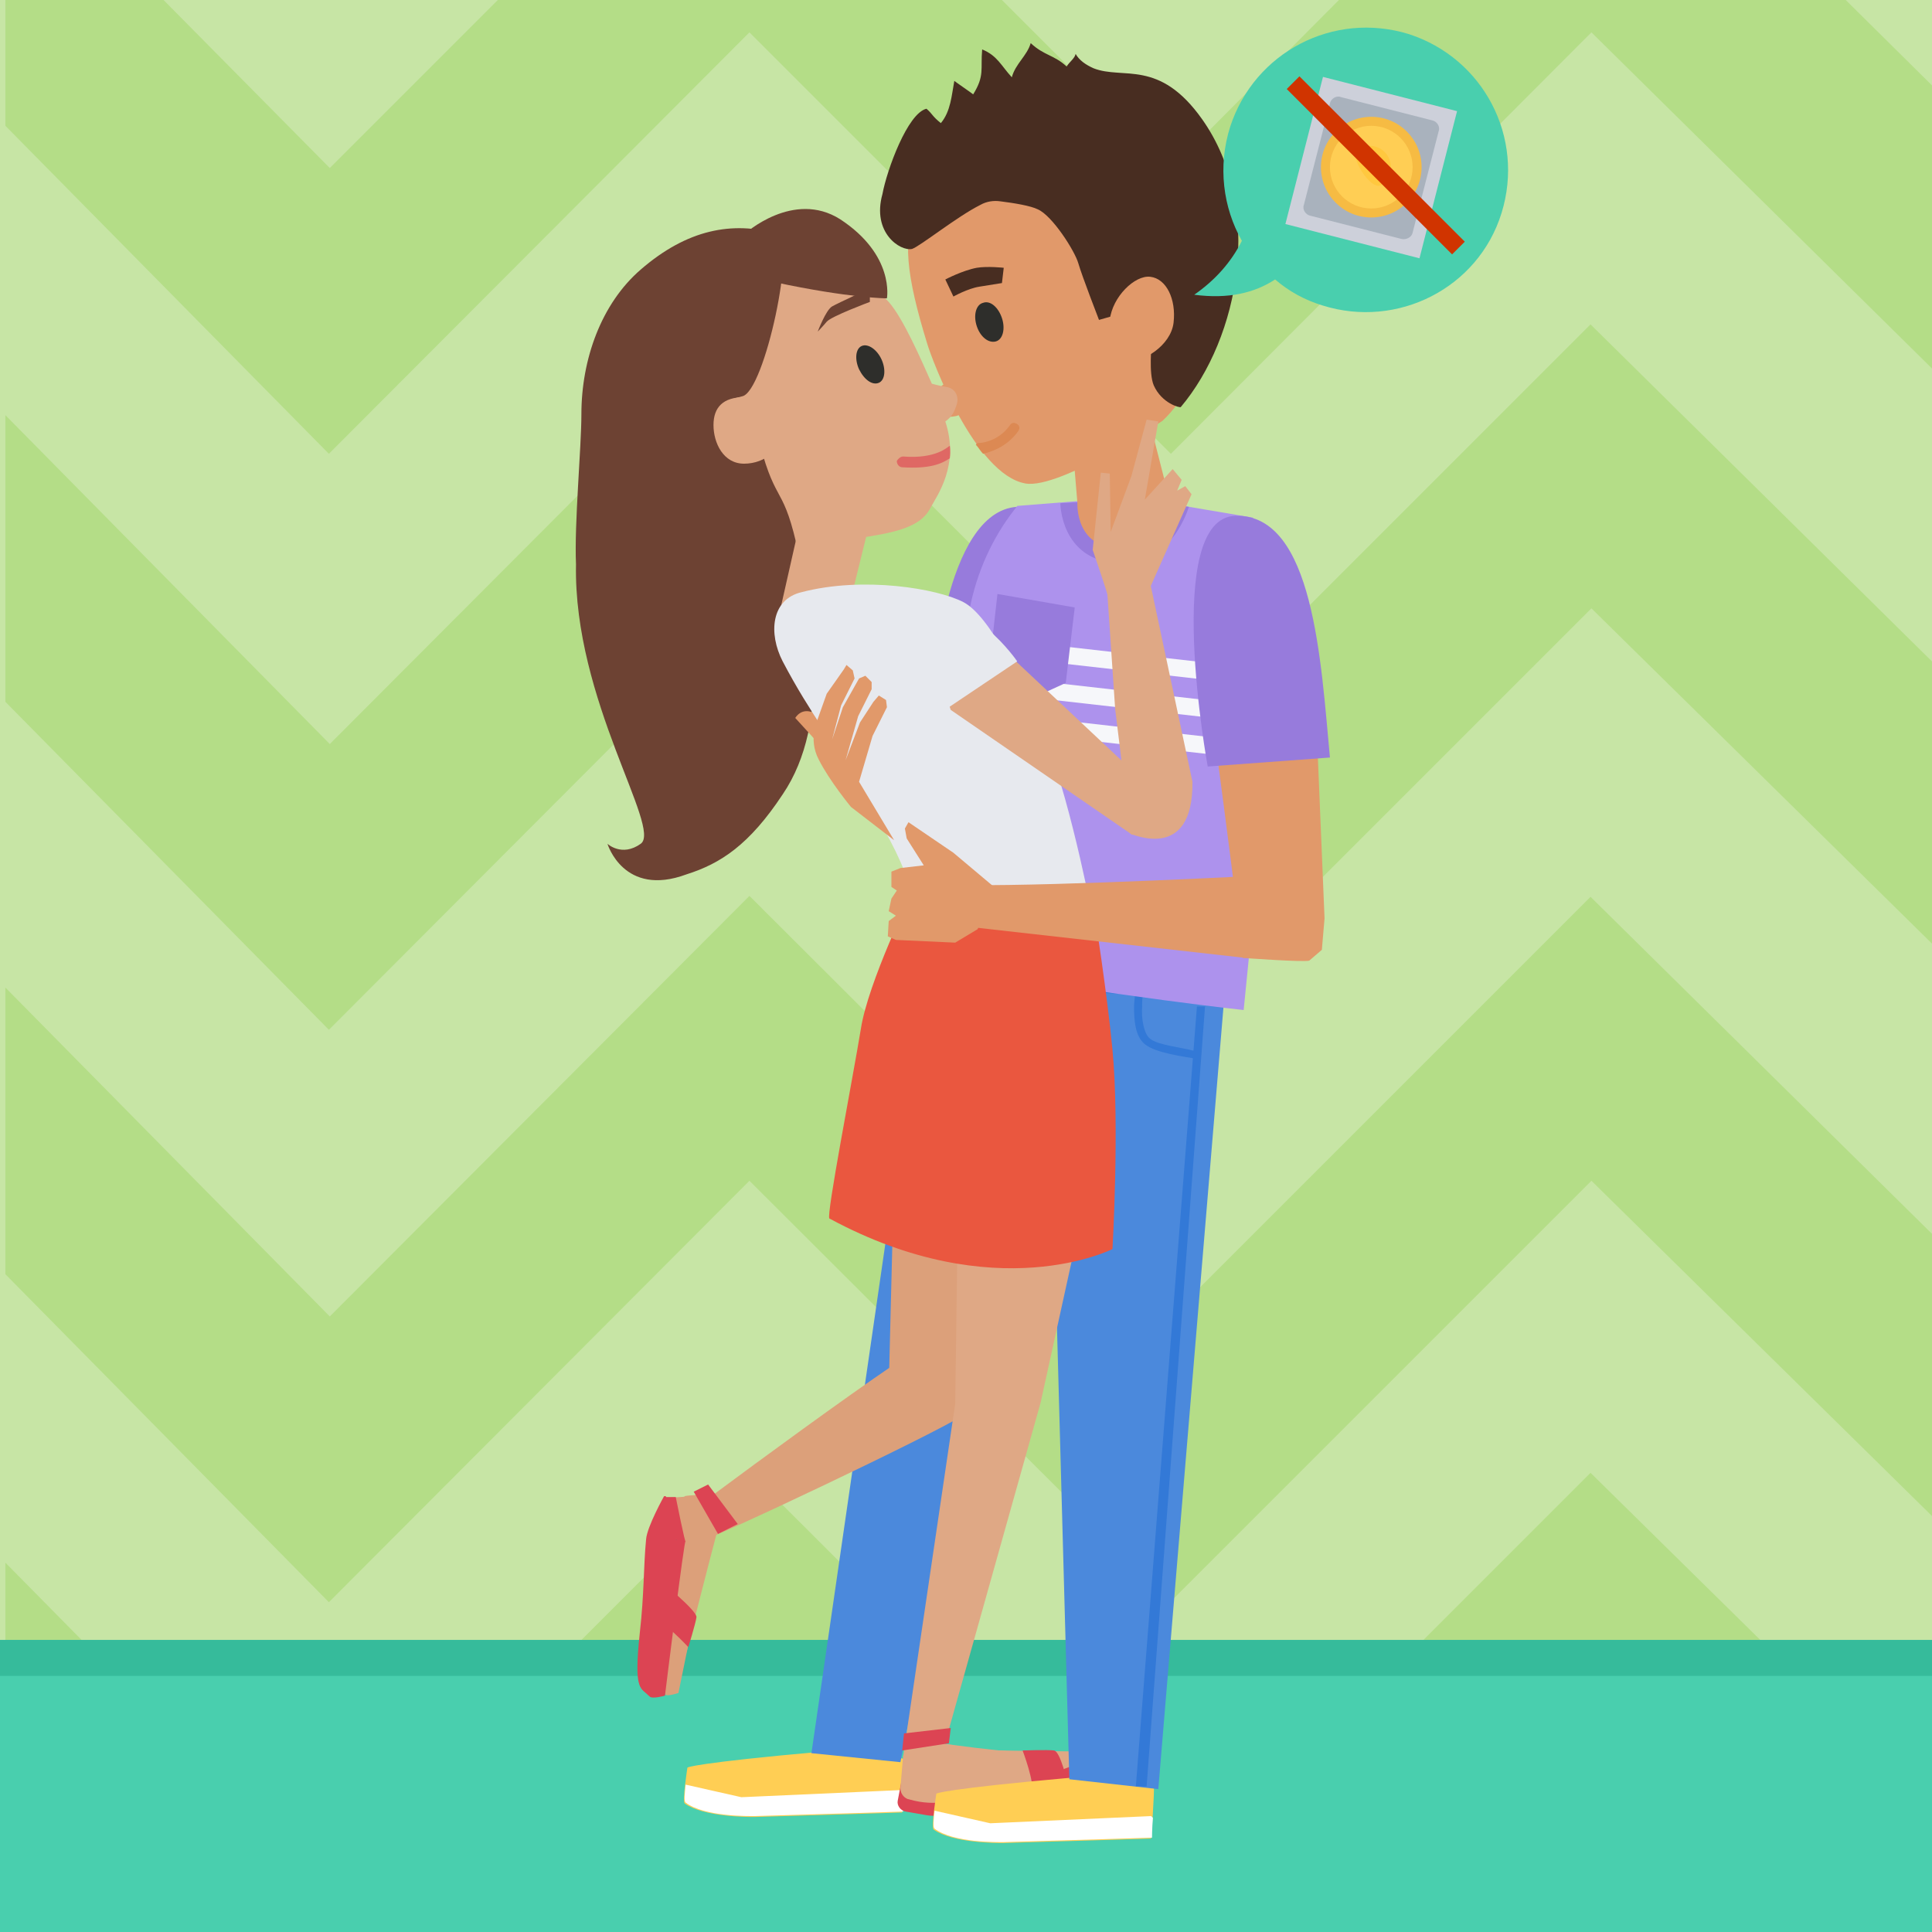 <svg version="1.1" id="actividad_x5F_text" xmlns="http://www.w3.org/2000/svg" xmlns:xlink="http://www.w3.org/1999/xlink" x="0px" y="0px" width="215px" height="215px" viewBox="0 0 215 215" xml:space="preserve"><style type="text/css">.st0{fill:#C7E5A5;} .st1{clip-path:url(#XMLID_17_);} .st2{fill:#B4DD87;} .st3{fill:#49CFAE;} .st4{fill:#36BB9B;} .st5{fill:#FFCE54;} .st6{fill:#FFFFFF;} .st7{fill:#DC4453;} .st8{fill:#DFA885;} .st9{fill:#977BDC;} .st10{fill:#4B89DC;} .st11{fill:#3379D7;} .st12{fill:#B7BBC4;} .st13{fill:#AD92ED;} .st14{fill:#F6F7FA;} .st15{fill:#E1996A;} .st16{fill:#2E2E2B;} .st17{fill:#482D21;} .st18{fill:#DC8953;} .st19{fill:#6D4233;} .st20{fill:#DCA07A;} .st21{fill:#E7E9EE;} .st22{fill:#EA573F;} .st23{fill:#09A385;} .st24{fill:#DF6864;} .st25{fill:#CDD0DA;} .st26{fill:#A9B2BD;} .st27{fill:#F6BB43;} .st28{fill:#FFC83F;} .st29{fill:none;stroke:#D03400;stroke-width:2;stroke-miterlimit:10;}</style><g id="XMLID_2551_"><path id="XMLID_3446_" class="st0" d="M0 0h215v215H0z"/><g id="XMLID_2552_"><defs><path id="XMLID_3440_" d="M0 0h215v215H0z"/></defs><clipPath id="XMLID_17_"><use xlink:href="#XMLID_3440_" overflow="visible"/></clipPath><g id="XMLID_2553_" class="st1"><path id="XMLID_2554_" class="st2" d="M36.6 178.3l46.8-46.9 46.9 46.8 46.8-46.8 38.5 37.9v-31.4L177 99.8l-46.7 46.7-46.9-46.8-46.7 46.8L.6 109.9v31.9z"/><path id="XMLID_2555_" class="st2" d="M36.6 114.6l46.8-46.9 46.9 46.8 46.8-46.8 38.5 37.9V74.2L177 36.1l-46.7 46.7L83.4 36 36.7 82.8.6 46.2v31.9z"/><path id="XMLID_2556_" class="st2" d="M.6 14l36 36.5L83.4 3.6l46.9 46.9 46.8-46.9 38.5 38V10.1L205.4 0H149l-18.7 18.8L111.5 0H55.4L36.7 18.7 18.2 0H.6z"/><path id="XMLID_2557_" class="st2" d="M36.6 242.3l46.8-46.8 46.9 46.8 46.8-46.9 38.5 38v-31.5l-38.6-38-46.7 46.7-46.9-46.8-46.7 46.7L.6 173.9v31.9z"/></g></g><path id="XMLID_3438_" class="st3" d="M0 182.5h215V215H0z"/><path id="XMLID_3437_" class="st4" d="M0 182.5h215v4H0z"/></g><g id="XMLID_2779_"><g id="XMLID_2780_"><g id="XMLID_2781_"><path id="XMLID_3435_" class="st5" d="M100.7 195.8c0-.3-8.7-.9-8.9-.9-14.7 1.3-15.3 1.8-15.3 1.8s-.6 3.8-.3 4c2.1 1.5 7 1.5 7.7 1.5 7.2-.2 16.5-.5 16.5-.5s.4-5.2.3-5.9z"/><path id="XMLID_3434_" class="st6" d="M76.3 198.6l6.2 1.4 17.9-.8.2.2c-.1 1.2-.1 2.2-.1 2.2s-9.3.3-16.5.5c-.6 0-5.6.1-7.7-1.5-.2-.1-.1-1.1 0-2z"/><path id="XMLID_3433_" class="st7" d="M100.8 201.6l2.3.4c.6.1 1.2.1 1.8 0 1.3-.2 3.9-.6 8.5-1.2.6-.1 6.2-2.5 6.8-2.6.4-.1-.5-1.7-.5-1.7l-19.4 1.8-.4 2.1c-.1.5.3 1.1.9 1.2z"/><path id="XMLID_3432_" class="st8" d="M100.5 195.4l-.3 3.6c0 .5.3 1 .8 1.2l.8.2c1.3.3 2.7.3 4.1 0 1.4-.3 3.6-.8 7-1.4.6-.1 6.2-2.5 6.8-2.6.4-.1-.4-1.5-.4-1.5s-12.8-.1-12.1-.3c.4-.1-6.7.8-6.7.8z"/><path id="XMLID_3431_" class="st8" d="M114.4 195c.5 0-12.5 4-12.8 3.3-.3-.7-.9-4.9-.9-4.9s10.1 1.6 13.7 1.6z"/><path id="XMLID_3430_" class="st7" d="M118.8 198.4s-.8-3.5-1.5-3.6c-.7-.1-3.5 0-3.5 0s1.4 3.7 1 4.6c-.3.7 4-1 4-1z"/><path id="XMLID_3429_" class="st5" d="M128.4 198.7c0-.3-8.7-.9-8.9-.9-14.7 1.3-15.3 1.8-15.3 1.8s-.6 3.8-.3 4c2.1 1.5 7 1.5 7.7 1.5 7.2-.2 16.5-.5 16.5-.5s.4-5.2.3-5.9z"/><path id="XMLID_3428_" class="st6" d="M104 201.5l6.2 1.4 17.9-.8.2.2c-.1 1.2-.1 2.2-.1 2.2s-9.3.3-16.5.5c-.6 0-5.6.1-7.7-1.5-.2-.1-.1-1.1 0-2z"/><path id="XMLID_3427_" class="st9" d="M120.4 79.7l-16.6-2.8s1.2-20 9.4-20.5c7.2-.6 10.8 8 7.2 23.3z"/><path id="XMLID_3426_" class="st10" d="M90.3 195.1l13.1-90.3c.2-2 33.6-3 33.4-.5l-7.9 94.8-9.9-1.1-2-73.1c-.2-3-.9-4.1-2.1-1.1l-14.7 72.3-9.9-1z"/><path id="XMLID_3423_" class="st11" d="M102 114.2s0 .1 0 0c-.1.2-.2.5.1.6.7 0 1.4 0 2-.1 1.7-.3 2.6-1.9 3.1-3.3.4-1 .6-2 .6-2.5 2.1.3 4.3.6 6.6.9l-.8 11.9.5-.2c.1 0 2.2-.8 3.4-4 .6-1.6 1.1-3.8 1.3-5.5.1-.7.2-1.3.3-1.8 2.6.2 5.1.4 7.2.5 0 .4-.1.8-.1 1.3 0 1.5.1 3.3 1.2 4.2 1.2 1 4.5 1.4 5.6 1.6l.2-.8c-.2 0-.3-.1-.5-.1-1-.3-3.9-.6-4.7-1.3-.7-.5-1-2.2-.9-3.6 0-.5 0-.9.1-1.2 1.4.1 8 .7 8.9.8-.1-.3-.2-.7-.2-1-.8 0-9.1-.8-9.4-.8-2.9-.1-11-.9-11.3-.9 0 0-8-1.3-11.9-2-.2 0-.5 1.1-.2 1.2 1.2.3 2.5.5 3.9.7-.1.5-.3 1.4-.6 2.3-.5 1.4-1.4 2.7-2.5 2.8-.5.1-1.1.1-1.7.1l-.2.2zm13.1-4.4c.3 0 .5.1.8.1.8.1 1.7.2 2.5.3-.1.5-.1 1.1-.2 1.8-.3 1.7-.7 3.8-1.3 5.3-.7 2-1.8 2.9-2.5 3.3l.7-10.8z"/><path id="XMLID_3422_" class="st12" d="M114.2 139.2c.1.1.1.1.1.2l-.1-.2z"/><path id="XMLID_3421_" class="st13" d="M139.4 57.6l3.9 5.5-4.9 49.3s-11.6-1.2-35.7-5.1l5.2-39.5c.8-4.1 2.5-7.9 5-11.1l.3-.4 12.6-1 13.6 2.3z"/><path id="XMLID_3420_" class="st11" d="M133.2 112l-6.8 86.8h1.2l6.5-86.8z"/><path id="XMLID_3419_" transform="scale(-1) rotate(6.453 1307.26 -2231.837)" class="st14" d="M108 72.7h35.6v1.9H108z"/><path id="XMLID_3418_" transform="scale(-1) rotate(6.453 1380.167 -2223.595)" class="st14" d="M107.6 76.8h35.6v1.9h-35.6z"/><path id="XMLID_3417_" transform="scale(-1) rotate(6.453 1453.075 -2215.352)" class="st14" d="M107.1 81h35.6v1.9h-35.6z"/><path id="XMLID_3416_" class="st9" d="M110 75l4 3.1 4.6-2.1 1-8.4-8.6-1.5z"/><path id="XMLID_3415_" class="st9" d="M118 56s0 6.3 6.4 6.7c6 .4 7.9-6.3 7.9-6.3l-6.8-.8-7.5.4z"/><path id="XMLID_3414_" class="st15" d="M103.2 38.3c-4.7-15.2-2.1-17.7 11.9-21.8 9.2-2.7 16.4.5 18.8 10.2 1.7 6.9.2 15.7-4.5 20.1.2-.1-11.4 7.7-15.3 7-5.6-1-10.4-13.8-10.9-15.5z"/><path id="XMLID_3413_" class="st16" d="M111.5 35.4c.4 1.2.1 2.4-.7 2.6-.8.2-1.7-.5-2.1-1.7-.4-1.2-.1-2.4.7-2.6.8-.3 1.7.5 2.1 1.7z"/><path id="XMLID_3412_" class="st17" d="M105.2 31.1s1.9-1 3.5-1.3c1.2-.2 3 0 3 0l-.2 1.7s-1.3.2-2.5.4c-1.3.2-2.9 1.1-2.9 1.1l-.9-1.9z"/><path id="XMLID_3411_" class="st17" d="M103.1 12.1c.7.6.6.8 1.6 1.6 1.1-1.3 1.2-3.1 1.5-4.7.1.1 2 1.4 2.1 1.5 1.3-2.1.8-2.8 1-5 1.7.7 2.1 1.8 3.3 3.1.4-1.5 1.7-2.4 2.1-3.8 1.5 1.4 2.6 1.3 4 2.6.3-.5.9-.9 1-1.4.4.7 1.1 1.2 2 1.6 3.3 1.3 7.3-1.1 12.1 5.7 6.9 9.8 4.1 24.3-2.4 32-.1.1-2.1-.4-3-2.4-.6-1.4-.2-4.5-.3-4.6-2.7-1.1-4.4-3.1-4.4-3.1l-1.4.4s-1.9-4.9-2.3-6.3c-.4-1.4-2.9-5.3-4.5-6-.8-.4-2.6-.7-4.2-.9-.7-.1-1.5 0-2.2.4-2.6 1.3-6.7 4.6-7.6 4.9-1.3.3-4.5-1.8-3.3-6.1.5-2.7 2.8-9 4.9-9.5z"/><path id="XMLID_3410_" class="st15" d="M127.8 46.4l2.5 9.8s-1.2 4.6-5.2 4.8c-5.5.3-5.2-5-5.2-5l-.4-4.8 8.3-4.8z"/><path id="XMLID_3409_" class="st15" d="M123.5 35.6c-.3 2.6.2 4.4 1.9 4.6 1.7.2 4.9-1.7 5.2-4.3.3-2.6-.8-4.9-2.6-5.1-1.7-.2-4.2 2.2-4.5 4.8z"/><path id="XMLID_3408_" class="st15" d="M107.8 43.9c-.3-1-1.3-1.6-2.4-1.3s-1.4 1.8-1.1 2.8c.3 1 1.1 1.1 2.1.9 1.1-.3 1.7-1.3 1.4-2.4z"/><path id="XMLID_3407_" class="st18" d="M108.9 49.3s2.1 0 3.5-2c.2-.3.5-.3.8-.1.3.2.3.5.1.8-1.3 1.8-3.1 2.3-3.9 2.5-.3-.3-.5-.7-.8-1 .1-.2.2-.2.3-.2z"/></g><g id="XMLID_2782_"><path id="XMLID_3405_" class="st8" d="M95.4 59.9c4.1-.6 7-1.2 8.1-3.3.8-1.5 3.3-4.8 1.7-9.7.7-.5 1-1 1.3-2 .2-.8-.2-1.6-1-1.8-.5-.1-1.1-.2-1.8-.4-1.2-2.7-3.2-7.3-4.8-9.1-5.2-5.7-17.7-10.9-22.8-5.3-5.1 5.4-12.9 20.1 11.5 31.9l7.8-.3z"/><path id="XMLID_3404_" class="st19" d="M86.5 26c-5-1.4-10-.5-15.2 4-4.4 3.8-6.6 10-6.6 16.1 0 3.7-.8 12.2-.6 16.7-.3 15.1 9.6 29.4 7.2 31.1-2.1 1.5-3.7 0-3.7 0s1.8 6 8.8 3.4c3.8-1.2 7-3.3 10.7-8.9 5.5-8.1 3.3-20.3 1.5-28-1.6-6.8-2.4-4.1-4.4-12.4-.8-3.2-5.3-3-1.6-3.9 2.5-.5 6.1-17.5 3.9-18.1z"/><path id="XMLID_3403_" class="st15" d="M90.6 82.2l-2.1-2.3s.7-1.3 2.2-.5c1.5.8-.1 2.8-.1 2.8z"/><path id="XMLID_3402_" class="st20" d="M74.4 170.1c.9-.8 29-21.7 30.2-21.3 1.2.5 5.7 6.8 2.4 8.8-3.3 2.1-27.3 13.5-29.5 14.1-2.4.7-5.1.2-3.1-1.6z"/><path id="XMLID_3401_" class="st20" d="M78.8 166.4l-4.8.3s-.6 8.4-1 14.8c0 .6 1 6.4 1 7 0 .4 1.5-.1 1.5-.1s3.4-16.8 3.4-16.2c0 .7-.1-5.8-.1-5.8z"/><path id="XMLID_3400_" class="st20" d="M76.4 183.9c-.1.4-.8-17.1-.2-17.4.7-.2 4.7-.2 4.7-.2s-3.8 14.3-4.5 17.6z"/><path id="XMLID_3399_" class="st7" d="M73.2 175.7s4.5 3.6 4.3 4.3c-.1.7-.9 3.3-.9 3.3s-2.9-3.1-3.8-3.1c-.8 0 .4-4.5.4-4.5z"/><path id="XMLID_3398_" class="st20" d="M107 156.3l7.4-38s-11.5-12.5-14.4-7.6l-1.1 43.8c1.7 1.9 6.2 3.2 8.1 1.8z"/><path id="XMLID_3397_" class="st7" d="M82.1 169.6l-3.3-4.4-1.6.8 2.7 4.7z"/><path id="XMLID_3396_" class="st16" d="M98.1 40c.5 1.1.4 2.3-.3 2.6-.7.3-1.6-.3-2.2-1.5-.5-1.1-.4-2.3.3-2.6.7-.3 1.7.4 2.2 1.5z"/><path id="XMLID_3395_" class="st8" d="M96.4 59.7l-2 8.1-7.9 1.5 2.1-9.3z"/><path id="XMLID_3394_" class="st8" d="M106.8 120.3l-.5 35.9-5.8 39.3 4.1.5 11.2-39.9 7.8-35.5c.1 0-14.8-6.1-16.8-.3z"/><path id="XMLID_3393_" class="st21" d="M87.1 73.6c-1.6-3.1-1.3-6.9 2.1-7.7 6.9-1.8 15.1-.4 18 1.1 2.9 1.5 6.5 8.7 9.3 15.7s5.3 20.4 5.3 20.4-19.1.3-19.7-.7c-.6-1 .4-3.3-4.7-11.8-4.7-8.3-7.1-10.9-10.3-17z"/><path id="XMLID_3387_" class="st22" d="M92.3 135.6c-.4-.2 2.6-15.6 3.5-21.1.8-5.2 5.7-15.2 5.7-15.2s3 1.6 9 2.1c2.7.2 11.3.2 11.3.2s1.4 8.9 2 15.2c.8 8.4 0 22.2 0 22.2s-13 6.6-31.5-3.4z"/><path id="XMLID_3386_" class="st8" d="M105.8 79L126 92.9l3.2-1.8-.7-3L112 72.6s-7.6 3-6.2 6.4z"/><path id="XMLID_2515_" class="st8" d="M123.7 68c.1-.5-2.1-6.8-2.1-6.8l.9-8.6 1 .1.1 6.5 2.3-6.2 1.7-6.3 1.3.2-1.5 8.7 3.1-3.4 1 1.2-.5 1.2.9-.5.7.9-6 13.5-2.9-.5z"/><path id="XMLID_2512_" class="st8" d="M132.7 87L128 64.9l-4.8.7.9 13.3 1.7 13.9c0-.1 7 3.3 6.9-5.8z"/><path id="XMLID_2511_" class="st21" d="M113.2 73.6S108 66 103 68.3s2.6 10.4 2.6 10.4l7.6-5.1z"/><path id="XMLID_2507_" class="st15" d="M145.7 106.9c-.6.2-7.4-.3-7.4-.3-1.2-10.7-5.1-39.3-5.1-39.3l12.9 3.6 1.3 31.3-.3 3.5-1.4 1.2z"/><path id="XMLID_2300_" class="st15" d="M103.9 102.7c-.1-.6 3.8-4.2 3.8-4.2 10.8.1 33.2-1.1 33.2-1.1l-2.3 9.2-34.7-3.9z"/><path id="XMLID_2299_" class="st9" d="M148 84.3l-13.6 1s-5.1-27.7 3.1-27.9c8.7-.2 9.5 16.3 10.5 26.9z"/><path id="XMLID_2295_" class="st15" d="M110.5 98.6l-4.4-3.7-5-3.4-.4.7.2 1.1 1.9 3-2.6.3-1 .4v1.7l.6.4-.6.9-.3 1.4.8.5-.8.6-.1 1.7.9.4 6.6.3 2.5-1.5z"/><path id="XMLID_2294_" class="st15" d="M95.6 87l1.5-5.1 1.6-3.2-.1-.8-.8-.5-.6.7-1.5 2.3-1.6 4.2 1.4-4.9 1.5-3v-.8l-.7-.7-.7.3-1.8 3.2-1.2 3.6 1-3.8 1.5-3-.2-.9-.7-.6-.3.5-1.9 2.7-1 2.8s-1.1 2.2.1 4.5c1.2 2.4 3.6 5.3 3.6 5.3l4.8 3.7-3.9-6.5z"/><path id="XMLID_2293_" class="st7" d="M75.2 166.6H74s-1.9 3.3-2 4.8c-.3 3.1-.2 6-.7 10.4-.7 6.7 0 5.9 1 7 .3.3 1.7-.1 1.7-.1s2.2-17.9 2.3-17.2c0 .6-1.1-4.9-1.1-4.9z"/><g id="XMLID_2783_"><path id="XMLID_2290_" class="st23" d="M75.3 171.4s-.1 0 0 0c-.1 0-.1-.1 0 0z"/><path id="XMLID_2289_" class="st7" d="M72.2 188.7c-.9-1-1.7-.4-1-7 .5-4.4.4-7.3.7-10.4.1-1.4 2-4.8 2-4.8h.2c.1.7.9 4.5 1 4.8-.2.7-2.3 17.2-2.3 17.2s-.2.2-.6.2z"/></g><path id="XMLID_2285_" class="st7" d="M105.6 194l-5.2.8.2-1.9 5.2-.6z"/><path id="XMLID_2284_" class="st24" d="M100.5 50.8c3.7.3 5-1.1 5.2-1.2 0 0 .1.6 0 1.4-.9.6-2.2 1.2-5.3 1-.3 0-.6-.3-.6-.7.1-.2.4-.5.7-.5z"/><path id="XMLID_2283_" class="st19" d="M98.7 33.2s-4.1 0-12.5-1.8L82.9 26s5.4-4.9 10.6-1.6c6.1 4 5.2 8.8 5.2 8.8z"/><path id="XMLID_102_" class="st19" d="M96.8 33.6s-4.3 1.6-4.8 2.2c-.5.6-1 1.1-1 1.1s.9-2.4 1.6-2.8c.7-.4 4.2-2 4.2-2v1.5z"/><path id="XMLID_101_" class="st8" d="M87 47.9c0-2-1.9-3.7-4.2-3.7s-3.4 1.1-3.4 3.1 1.1 4.3 3.4 4.3c2.4 0 4.3-1.7 4.2-3.7z"/></g></g><g id="XMLID_2784_"><path id="XMLID_98_" class="st3" d="M136.9 14.1c2.7-8.3 11.5-12.9 19.9-10.3 8.3 2.7 12.9 11.5 10.3 19.9S155.5 36.6 147.2 34c-2-.6-3.8-1.6-5.3-2.9-2.3 1.5-5.2 2.2-9 1.7 2.3-1.6 4.1-3.6 5.3-6-2.1-3.7-2.7-8.3-1.3-12.7z"/><g id="XMLID_2785_"><g id="XMLID_2786_"><path id="XMLID_28_" transform="rotate(14.327 152.595 18.634)" class="st25" d="M144.9 10.2h15.4v16.9h-15.4z"/><path id="XMLID_27_" class="st26" d="M156 26.6L145.8 24c-.5-.1-.9-.7-.7-1.2l2.9-11.3c.1-.5.7-.9 1.2-.7l10.2 2.6c.5.1.9.7.7 1.2l-2.9 11.3c-.1.5-.7.8-1.2.7z"/><circle id="XMLID_26_" class="st27" cx="152.6" cy="18.6" r="5.6"/><circle id="XMLID_25_" class="st5" cx="152.6" cy="18.6" r="4.6"/><path id="XMLID_24_" class="st28" d="M151.1 16.6c1.1-.7 2.6-.4 3.3.7.7 1.1.4 2.6-.7 3.3s-3.7-3.3-2.6-4z"/></g><path id="XMLID_2787_" class="st29" d="M143.9 9.2l18.4 18.4"/></g></g></g></svg>